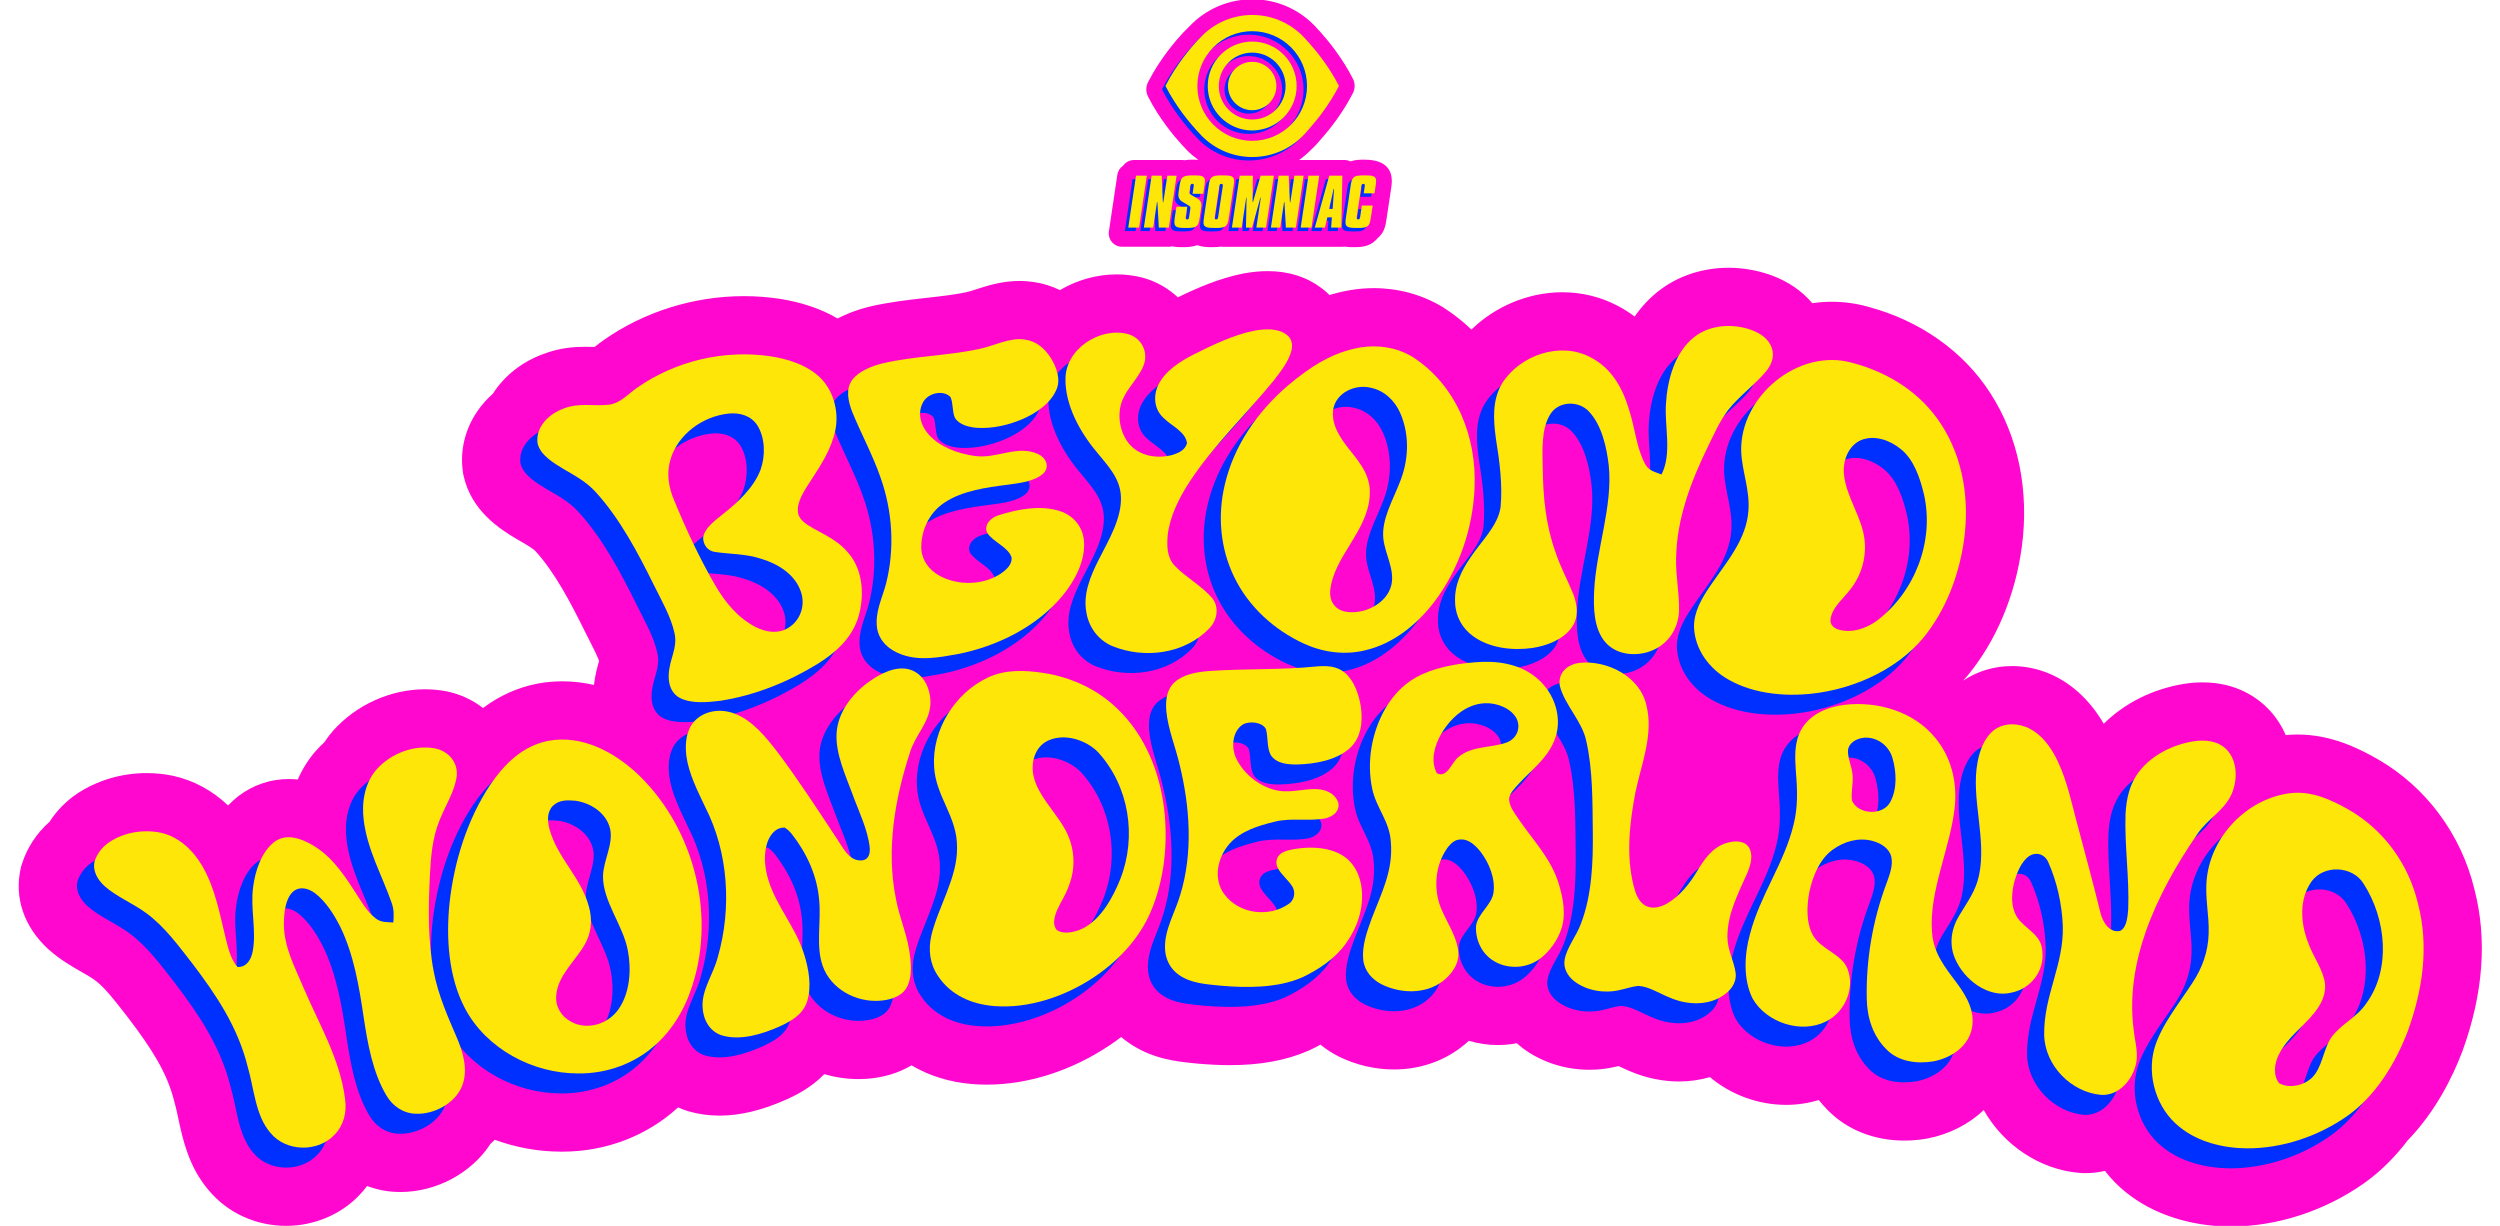 <?xml version="1.0" encoding="UTF-8"?>
<svg id="Layer_1" xmlns="http://www.w3.org/2000/svg" version="1.1" viewBox="0 0 3469 1701">
  <!-- Generator: Adobe Illustrator 29.8.2, SVG Export Plug-In . SVG Version: 2.1.1 Build 3)  -->
  <defs>
    <style>
      .st0 {
        fill: #ffe609;
      }

      .st1 {
        fill: #ff07ce;
      }

      .st2 {
        fill: #0030ff;
      }
    </style>
  </defs>
  <g>
    <path class="st1" d="M1893.7,221.56c-6.07,0-13.06,0-19.8,2.42-2.6-1.29-5.48-1.97-8.47-1.97h-62.73c5.71-4.12,11.15-8.69,16.15-13.86,3.22-2.94,6.2-5.96,8.9-9l6.93-7.92c9.89-11.27,28.58-34.34,42.68-62.15,3.12-6.16,3.12-13.52,0-19.69-14.62-28.86-34-52.44-44.25-63.93-1.94-2.18-7.55-8.34-8.98-9.82-22.88-23.61-53.56-36.61-86.4-36.61-31.03,0-60.48,11.78-82.92,33.15-1.23,1.17-3.83,3.75-5.58,5.56-2.02,1.96-5.79,5.74-7.8,7.89-9.03,9.68-31.84,35.74-48.46,68.56-3.14,6.17-3.14,13.55-.01,19.71,15.32,30.25,35.73,54.63,46.54,66.49,1.8,1.96,6.93,7.44,8.37,8.88,4.63,4.63,9.64,8.72,14.85,12.48-2.39-.14-4.66-.18-6.56-.18-3.28,0-7.7,0-12.41.77-1.02-.22-2.06-.33-3.12-.33h-66.94c-6.22,0-11.88,3.14-15.29,7.95-4.21,2.83-7.21,7.35-8.01,12.75l-11.69,78.4c-.8,5.35.77,10.76,4.3,14.86,3.53,4.09,8.66,6.44,14.06,6.44h64.86c1.53,0,3.01-.21,4.42-.62,5.44,1.16,10.66,1.16,14.27,1.16,5.96,0,13.45,0,20.61-2.84,7.45,2.84,15.25,2.84,19.74,2.84,3.82,0,8.27,0,12.9-.77.87.16,1.75.24,2.64.24h166.68c.96,0,1.89-.09,2.79-.25,4.73.79,9.08.79,12.03.79,9.01,0,21.35,0,30.93-9.58.8-.81,1.56-1.66,2.27-2.56.89-.7,1.75-1.46,2.56-2.27,7.71-7.73,9.03-16.76,10.1-23.99l6.49-43.04c.67-4.44.95-7.53.95-10.34,0-13.5-6.52-29.59-37.58-29.59Z"/>
    <g>
      <path class="st2" d="M1571.51,248.6l-10.73,72.01h14.99s10.73-72.01,10.73-72.01h-14.99ZM1593.15,248.6l-10.73,72.01h12.95s5.23-35.3,5.23-35.3h.62l1.95,35.3h13.92s10.73-72.01,10.73-72.01h-12.86s-5.58,36.89-5.58,36.89h-.62l-1.6-36.89h-14.01ZM1666.4,262.97c.35-2.48.8-4.79.8-6.83,0-7.54-5.14-7.98-15.88-7.98-14.72,0-17.56,1.51-19.51,14.81l-1.24,8.42c-.18,1.15-.35,2.39-.35,3.72,0,4.08,1.69,7.19,4.97,9.22l9.4,5.67c2.22,1.33,2.39,2.13,2.39,3.46,0,.44-.09.97-.18,1.6l-1.59,10.73c-.37,2.41-.93,3.65-2.9,3.54-1.08-.06-1.89-1.04-1.89-2.12,0-.62,0-1.06.09-1.42l2.13-14.1h-15.07s-2.22,14.54-2.22,14.54c-.53,3.46-.62,5.76-.62,6.92,0,7.36,4.97,7.98,15.88,7.98,7.98,0,12.86-.27,15.7-3.37,2.48-2.66,2.84-6.47,3.63-11.53l2.04-13.48c.18-1.06.35-2.13.35-3.28,0-3.9-1.86-7.01-5.59-9.13l-8.6-5.05c-1.95-1.15-2.48-2.04-2.48-3.28,0-.8.09-1.42.18-1.77l.97-6.83c.36-2.22.98-3.55,2.75-3.55,1.51,0,2.13.62,2.13,2.13,0,0,0,.44-.18,1.42l-1.51,10.29h14.81s1.6-10.73,1.6-10.73ZM1706.92,263.06c.44-3.01.71-5.32.71-7.09,0-7.36-5.14-7.8-15.79-7.8-7.8,0-12.77.09-15.79,3.28-2.48,2.57-3.02,6.39-3.81,11.62l-6.38,43.01c-.53,3.37-.71,6.03-.71,7.89,0,6.39,5.5,7.18,15.78,7.18,7.81,0,12.59-.27,15.52-3.19,2.75-2.75,3.19-6.56,3.99-11.89l6.47-43.01ZM1691.85,263.5l-6.3,42.13c-.35,2.39-.8,3.64-2.84,3.64-1.42,0-1.95-.62-1.95-2.13,0-.44,0-.88.09-1.51l6.29-42.13c.35-2.22.71-3.55,2.66-3.55,1.6,0,2.22.62,2.22,2.13,0,.09,0,.53-.18,1.42ZM1715.35,248.6l-10.73,72.01h13.57s6.21-41.5,6.21-41.5h.53s-.8,41.5-.8,41.5h8.43s11.53-41.5,11.53-41.5h.62s-6.21,41.5-6.21,41.5h13.48s10.82-72.01,10.82-72.01h-18.36s-10.55,36.45-10.55,36.45h-.62s.44-36.45.44-36.45h-18.36ZM1769.44,248.6l-10.73,72.01h12.95s5.23-35.3,5.23-35.3h.62s1.95,35.3,1.95,35.3h13.92s10.73-72.01,10.73-72.01h-12.86s-5.59,36.89-5.59,36.89h-.62s-1.6-36.89-1.6-36.89h-14.01ZM1810.76,248.6l-10.73,72.01h14.99s10.73-72.01,10.73-72.01h-14.99ZM1839.67,248.6l-20.04,72.01h14.1s3.28-14.19,3.28-14.19h6.3s-1.07,14.19-1.07,14.19h14.19s1.42-72.01,1.42-72.01h-18.18ZM1845.7,266.96h.62l-1.95,27.76h-4.88s6.21-27.76,6.21-27.76ZM1903.96,263.06c.44-2.93.71-5.32.71-7.09,0-7.36-5.14-7.8-15.79-7.8-7.89,0-12.77.09-15.79,3.28-2.39,2.57-3.02,6.3-3.81,11.62l-6.39,43.01c-.53,3.37-.71,6.03-.71,7.89,0,6.39,5.5,7.18,15.79,7.18,7.8,0,12.59-.27,15.52-3.19,2.66-2.66,3.19-6.47,3.99-11.89l2.48-16.05h-15.08s-2.31,15.61-2.31,15.61c-.35,2.31-.8,3.64-2.84,3.64-1.42,0-1.95-.62-1.95-2.13,0-.35,0-.88.09-1.51l6.3-42.13c.35-2.22.71-3.55,2.66-3.55,1.59,0,2.22.62,2.22,2.13,0,.09-.09.53-.18,1.42l-1.42,9.58h14.99s1.51-10.02,1.51-10.02Z"/>
      <g>
        <path class="st2" d="M1812.02,64.77c-1.8-2.02-7.04-7.78-8.37-9.16-17.91-18.49-42.98-30-70.76-30-26.33,0-50.25,10.34-67.92,27.17-1.57,1.49-5.63,5.56-7.63,7.7-7.99,8.57-29.49,33.01-44.97,63.56,14.46,28.54,34.15,51.72,43.19,61.63,1.65,1.81,6.35,6.84,7.69,8.18,17.83,17.82,42.44,28.85,69.65,28.85,29.34,0,55.67-12.83,73.72-33.18,1-1.13,5.39-6.17,6.86-7.85,10-11.4,26.85-32.42,39.62-57.63-13.42-26.48-31.34-48.34-41.08-59.28ZM1732.73,200.23c-42.01,0-76.06-34.06-76.06-76.07s34.06-76.07,76.06-76.07,76.07,34.06,76.07,76.07-34.06,76.07-76.07,76.07Z"/>
        <path class="st2" d="M1732.73,90.59c-18.51,0-33.57,15.06-33.57,33.57s15.06,33.57,33.57,33.57,33.57-15.06,33.57-33.57-15.06-33.57-33.57-33.57Z"/>
        <path class="st2" d="M1732.73,185.83c-34,0-61.67-27.66-61.67-61.67s27.66-61.67,61.67-61.67,61.67,27.66,61.67,61.67-27.66,61.67-61.67,61.67ZM1686.39,124.39c.04,25.51,20.81,46.26,46.34,46.26s46.28-20.73,46.33-46.24v-.17c0-.05,0-.1,0-.16-.04-25.51-20.81-46.26-46.33-46.26s-46.28,20.73-46.33,46.24v.17c0,.05,0,.1,0,.16Z"/>
      </g>
    </g>
    <g>
      <path class="st0" d="M1576.33,243.79l-10.73,72.01h14.99s10.73-72.01,10.73-72.01h-14.99ZM1597.96,243.79l-10.73,72.01h12.95s5.23-35.3,5.23-35.3h.62l1.95,35.3h13.92s10.73-72.01,10.73-72.01h-12.86s-5.58,36.89-5.58,36.89h-.62l-1.6-36.89h-14.01ZM1671.22,258.16c.35-2.48.8-4.79.8-6.83,0-7.54-5.14-7.98-15.88-7.98-14.72,0-17.56,1.51-19.51,14.81l-1.24,8.42c-.18,1.15-.35,2.39-.35,3.72,0,4.08,1.69,7.19,4.97,9.22l9.4,5.67c2.22,1.33,2.39,2.13,2.39,3.46,0,.44-.09.97-.18,1.6l-1.59,10.73c-.37,2.41-.93,3.65-2.9,3.54-1.08-.06-1.89-1.04-1.89-2.12,0-.62,0-1.06.09-1.42l2.13-14.1h-15.07s-2.22,14.54-2.22,14.54c-.53,3.46-.62,5.76-.62,6.92,0,7.36,4.97,7.98,15.88,7.98,7.98,0,12.86-.27,15.7-3.37,2.48-2.66,2.84-6.47,3.63-11.53l2.04-13.48c.18-1.06.35-2.13.35-3.28,0-3.9-1.86-7.01-5.59-9.13l-8.6-5.05c-1.95-1.15-2.48-2.04-2.48-3.28,0-.8.09-1.42.18-1.77l.97-6.83c.36-2.22.98-3.55,2.75-3.55,1.51,0,2.13.62,2.13,2.13,0,0,0,.44-.18,1.42l-1.51,10.29h14.81s1.6-10.73,1.6-10.73ZM1711.74,258.24c.44-3.01.71-5.32.71-7.09,0-7.36-5.14-7.8-15.79-7.8-7.8,0-12.77.09-15.79,3.28-2.48,2.57-3.02,6.39-3.81,11.62l-6.38,43.01c-.53,3.37-.71,6.03-.71,7.89,0,6.39,5.5,7.18,15.78,7.18,7.81,0,12.59-.27,15.52-3.19,2.75-2.75,3.19-6.56,3.99-11.89l6.47-43.01ZM1696.66,258.69l-6.3,42.13c-.35,2.39-.8,3.64-2.84,3.64-1.42,0-1.95-.62-1.95-2.13,0-.44,0-.88.09-1.51l6.29-42.13c.35-2.22.71-3.55,2.66-3.55,1.6,0,2.22.62,2.22,2.13,0,.09,0,.53-.18,1.42ZM1720.16,243.79l-10.73,72.01h13.57s6.21-41.5,6.21-41.5h.53s-.8,41.5-.8,41.5h8.43s11.53-41.5,11.53-41.5h.62s-6.21,41.5-6.21,41.5h13.48s10.82-72.01,10.82-72.01h-18.36s-10.55,36.45-10.55,36.45h-.62s.44-36.45.44-36.45h-18.36ZM1774.25,243.79l-10.73,72.01h12.95s5.23-35.3,5.23-35.3h.62s1.95,35.3,1.95,35.3h13.92s10.73-72.01,10.73-72.01h-12.86s-5.59,36.89-5.59,36.89h-.62s-1.6-36.89-1.6-36.89h-14.01ZM1815.58,243.79l-10.73,72.01h14.99s10.73-72.01,10.73-72.01h-14.99ZM1844.49,243.79l-20.04,72.01h14.1s3.28-14.19,3.28-14.19h6.3s-1.07,14.19-1.07,14.19h14.19s1.42-72.01,1.42-72.01h-18.18ZM1850.52,262.15h.62s-1.95,27.76-1.95,27.76h-4.88s6.21-27.76,6.21-27.76ZM1908.78,258.24c.44-2.93.71-5.32.71-7.09,0-7.36-5.14-7.8-15.79-7.8-7.89,0-12.77.09-15.79,3.28-2.39,2.57-3.02,6.3-3.81,11.62l-6.39,43.01c-.53,3.37-.71,6.03-.71,7.89,0,6.39,5.5,7.18,15.79,7.18,7.8,0,12.59-.27,15.52-3.19,2.66-2.66,3.19-6.47,3.99-11.89l2.48-16.05h-15.08s-2.31,15.61-2.31,15.61c-.35,2.31-.8,3.64-2.84,3.64-1.42,0-1.95-.62-1.95-2.13,0-.35,0-.88.09-1.51l6.3-42.13c.35-2.22.71-3.55,2.66-3.55,1.59,0,2.22.62,2.22,2.13,0,.09-.09.53-.18,1.42l-1.42,9.58h14.99s1.51-10.02,1.51-10.02Z"/>
      <g>
        <path class="st0" d="M1816.83,59.95c-1.8-2.02-7.04-7.78-8.37-9.16-17.91-18.49-42.98-30-70.76-30-26.33,0-50.25,10.34-67.92,27.17-1.57,1.49-5.63,5.56-7.63,7.7-7.99,8.57-29.49,33.01-44.97,63.56,14.46,28.54,34.15,51.72,43.19,61.63,1.65,1.81,6.35,6.84,7.69,8.18,17.83,17.82,42.44,28.85,69.65,28.85,29.34,0,55.67-12.83,73.72-33.18,1-1.13,5.39-6.17,6.86-7.85,10-11.4,26.85-32.42,39.62-57.63-13.42-26.48-31.34-48.34-41.08-59.28ZM1737.54,195.41c-42.01,0-76.06-34.06-76.06-76.07s34.06-76.07,76.06-76.07,76.07,34.06,76.07,76.07-34.06,76.07-76.07,76.07Z"/>
        <path class="st0" d="M1737.54,85.78c-18.51,0-33.57,15.06-33.57,33.57s15.06,33.57,33.57,33.57,33.57-15.06,33.57-33.57-15.06-33.57-33.57-33.57Z"/>
        <path class="st0" d="M1737.54,181.01c-34,0-61.67-27.66-61.67-61.67s27.66-61.67,61.67-61.67,61.67,27.66,61.67,61.67-27.66,61.67-61.67,61.67ZM1691.21,119.58c.04,25.51,20.81,46.26,46.34,46.26s46.28-20.73,46.33-46.24v-.17c0-.05,0-.1,0-.16-.04-25.51-20.81-46.26-46.33-46.26s-46.28,20.73-46.33,46.24v.17c0,.05,0,.1,0,.16Z"/>
      </g>
    </g>
  </g>
  <g>
    <path d="M2417.92,626.84c1.2,27.65,12.04,52.58,10.07,81.35-2.52,40.58-30.59,72.06-52.43,104.12-11.89,17.35-23.46,36.36-23.12,58.16,1.28,31.25,21.14,57.65,47.78,72.72,37.17,21.22,84.87,24.47,126.46,18.16,53.2-8.13,108.18-33.61,143.3-75.35,31.75-38.37,50.61-88.24,57.23-137.3,7.47-54.75-1.12-112.21-31.44-159.1-28.19-44.06-73.22-72.56-123.25-85.8-74.89-21.57-156.82,46.46-154.61,123.05ZM2541.98,858.81c2.01-14.71,15.84-26.41,24.74-37.52,16.8-19.52,25.17-45.38,22.46-71.05-3.14-32.06-25.71-60.13-28.73-92.31-1.7-18.35,6.04-39.38,23.93-47.12,18.51-7.4,39.92.23,54.67,12.31,18.7,14.56,27.3,41.28,32.56,63.46,14.48,64.93-12.58,134.59-65.05,174.71-15.37,11.19-36.24,18.43-54.94,12.04-6.27-2.17-10.92-7.59-9.64-14.52Z"/>
    <path d="M2427.79,1174.85c-7.36-9.22-20.75-7.82-30.82-4.72-19.21,6.2-29.62,21.76-39.69,38.06-10.69,18.04-24.35,35.47-42.79,46.04-9.25,5.07-20.25,7.98-29.97,2.4-9.41-5.61-13.13-16.8-15.76-26.83-10.88-42.59-5.73-88.01,2.48-130.68,8.25-38.91,25.28-79.88,15.18-120.07-8.79-40.19-54.32-63-92.66-59.09-16.8,2.05-30.7,13.94-27.49,32.14,6.74,26.48,31.25,49.06,36.78,76.86,8.98,39.73,8.48,83.71,8.94,124.37.5,42.44-1.05,88.71-16.53,128.74-6.08,16.8-18.93,31.79-22.42,49.02-2.44,12.43,3.87,23.5,13.51,30.9,17.15,12.97,41.04,16.92,61.84,12.2,8.91-1.78,17.77-5.11,26.79-5.96,14.87.85,29.81,10.88,43.64,16.26,22.73,9.99,51.38,11.69,72.91-2.13,11.07-7.16,19.75-17.54,18.55-31.52-2.21-17.39-11.46-32.22-11.5-50.37-.04-32.6,14.98-60.13,27.65-89.02,4.68-11.23,9.02-25.67,1.36-36.59Z"/>
    <path d="M2687.14,1023.99c-30.05-36.63-79.49-50.96-125.45-45.81-23.46,2.94-47.66,12.35-60.05,33.76-10.61,18.08-9.14,39.96-7.78,60.09,2.13,24.55,2.83,48.48-3.29,72.6-12.85,53.36-46.42,97.5-60.52,151.94-7.74,27.92-9.64,62.92,3.76,89.37,19.13,33.38,67.3,49.14,101.91,31.63,26.37-13.2,40.66-46.27,29.31-74.03-8.83-20.17-36.28-25.86-47.43-45.38-9.8-17.04-8.67-40.81-5.27-59.51,4.38-21.41,14.13-46.23,32.53-59.36,15.91-11.54,35.31-17.23,54.79-12.35,11.46,3.06,23.35,9.68,26.52,22.03,2.79,12.58-2.56,25.52-6.7,37.25-19.01,50.65-28.42,105.44-27.34,159.49.46,26.29,8.21,51.46,27.07,70.35,16.84,17.54,42.86,20.68,65.75,16.84,23.04-4.53,45.96-18.82,52.39-42.63,6.23-24.66-5.5-45.84-19.55-65.09-17.08-22.69-33.34-42.48-35.12-72.25-4.45-56.49,26.52-118.72,31.71-174.43,3.29-33.84-5.3-68.15-27.22-94.52ZM2625.07,1112.47c-9.72,19.98-45.11,18.62-53.47-1.55-1.55-11.54,1.94-23.5.89-35.2-.85-11.58-6.89-23.12-6.43-34.58,1.59-10.92,12.62-16.34,22.57-17.31,18.2-1.28,34.81,11.46,39.38,28.89,5.38,18.7,6.43,42.13-2.94,59.75Z"/>
    <path d="M3050.57,1157.97c14.95-22.23,38.06-33.03,48.17-56.73,7.94-18.9,7.98-44.33-6.54-60.17-12.12-13.05-30.09-14.71-46.81-12.2-28.11,4.57-57.07,18.62-74.81,41.39-13.75,17.42-18.28,38.1-19.36,59.86-1.47,43.87,5.42,87.89,3.72,131.73-.89,9.33-1.55,25.4-11.35,30.12-14.83,3.02-23.7-12-26.95-24.2-10.76-44.14-22.84-87.89-34.42-131.84-8.05-30.55-14.87-62.61-30.74-90.26-9.14-15.88-22.11-30.82-39.77-37.21-14.91-5.3-31.71-4.49-44.26,5.89-12.43,10.34-18.62,27.61-21.49,43.06-9.76,50.37,13.2,107.22,1.74,158.4-4.49,20.83-16.11,36.24-26.76,54.05-11.38,18.2-14.95,39.77-6.54,59.94,12.27,29.54,46.23,56.26,79.65,47.55,26.45-5.96,44.88-30.09,41.7-57.42-1.28-20.02-16.65-27.1-29.12-39.88-14.79-14.06-14.67-36.75-9.99-55.18,3.52-12.74,9.45-28.58,20.56-36.55,10.18-6.7,21.76-2.9,26.68,8.02,12.31,27.41,19.09,58.43,20.29,88.4,1.74,54.21-26.64,96.88-25.83,151.36.77,42.51,37.6,80.15,79.69,83.4,22.19.85,39.49-17.23,46.04-37.06,6.58-18.78.15-35.31-1.66-54.17-5.89-45.88,1.78-92.23,17-135.64,16.77-47.66,42.63-93.08,71.17-134.67Z"/>
    <path d="M3356.92,1253.61c-12.93-54.25-47.28-101.87-95.75-129.71-25.59-14.67-53.24-27.1-83.52-22.77-58.24,8.25-107.37,59.32-113.61,117.83-3.06,26.45,3.64,51.73,2.48,77.59-.74,24.43-9.1,47.55-22.65,67.72-18.12,28.11-43.06,58.2-52.54,90.45-10.96,38.76,3.1,84.22,34.93,109.31,25.67,20.91,60.56,29.27,93.12,29.66,49.56.15,99.2-16.65,139.66-45.03,39.26-27.8,66.87-73.1,83.75-117.44,20.83-57.19,29.78-117.86,14.13-177.61ZM3285.13,1392.73c-13.13,19.63-35.74,28.92-48.87,47.74-10.73,16.53-12.2,41.31-26.33,55.18-11.11,10.73-31.75,15.57-45.5,7.63-8.67-10.45-6.62-26.91-1.12-38.41,11.58-24.55,33.38-38.64,49.79-59.13,9.25-11.69,16.03-24.51,14.99-39.92-2.21-19.9-17-38.53-23.5-57.65-10.53-27.03-12.78-59.74,4.53-84.53,17.19-24.24,57.65-22.15,72.72,3.29,30.82,47.97,38.33,117.98,3.29,165.8Z"/>
    <path class="st1" d="M3093.6,1701.98c-55.68-.66-106.56-17.52-143.57-47.48-10.74-8.52-20.53-18.51-29.22-29.78-8.83,2.07-17.81,3.11-26.88,3.11-1.49,0-3-.03-4.52-.08l-1.7-.06-1.59-.13c-55.51-4.29-106.32-38.84-133.46-87.25-20.63,19.62-47.62,33.48-77.74,39.4l-1.86.34c-10.55,1.76-20.78,2.62-30.81,2.62-41.98,0-79.78-15.14-106.44-42.63-4.24-4.28-8.29-8.84-12.09-13.64-14.41,4.42-29.7,6.72-45.14,6.72-38.82,0-76.55-13.87-105.89-38.52-13.74,4.02-28.1,6.06-42.88,6.06-22.72,0-46.06-4.84-67.51-14.01-6.15-2.47-11.55-5.05-16.34-7.35-2.01.49-4.19.98-6.47,1.46-10.88,2.4-22.47,3.66-34.06,3.66-34.1,0-67.2-10.82-93.18-30.48-2.63-2.02-5.17-4.13-7.62-6.34-8.65,1.67-17.4,2.5-26.15,2.5-13.87,0-27.35-1.98-40.25-5.9-3.68,3.4-7.54,6.64-11.6,9.69-26.27,19.71-58.23,30.11-92.48,30.11-26.22,0-52.6-6.18-76.29-17.88-9.27-4.63-17.81-10.16-25.57-16.56-4.84,2.64-9.75,5.13-14.69,7.47l-1.76.81c-31.21,13.64-66.76,20.17-109.09,20.17-13.84,0-28.46-.69-44.67-2.11l-6.3-.63c-22.86-2.31-57.4-5.79-89.74-28.38-3.56-2.44-7-5.09-10.29-7.92-4.92,3.74-9.95,7.36-15.08,10.83-52.76,35.64-113.59,55.26-171.31,55.26-7.11,0-14.19-.3-21.02-.88-30.67-2.55-59.19-11.43-83.55-25.91-17.92,10.75-39.25,17.16-62.72,18.73-3.55.24-7.13.35-10.71.35-16.3,0-32.21-2.32-47.51-6.9-19.47,20.01-41.79,30.25-52.48,35.14l-.86.39c-33.6,14.86-63.66,22.06-92.04,22.06-15.12,0-29.81-2.08-43.69-6.18l-2-.62c-4.07-1.34-8.02-2.89-11.85-4.63-43.19,39.59-100.15,61.41-160.57,61.41h-2.18c-30.86-.02-62.21-5.67-91.63-16.47-1.91,1.93-3.89,3.82-5.92,5.64-26.57,40.71-75.1,66.81-124.88,66.81-1.52,0-3.03-.03-4.54-.08-14.17-.32-28.37-3.14-41.81-8.26-3.15,4.22-6.52,8.23-10.1,11.99-25.81,27.49-63.11,43.33-102.21,43.33-42.18,0-81.34-17.97-107.45-49.3-27.99-32.61-36.28-71.66-42.33-100.18-1.66-7.82-3.22-15.2-4.84-20.7l-.48-1.61-.42-1.69c-9.69-38.96-31.28-72.59-62.98-114.24l-5.48-7.06c-13.85-17.88-28.12-36.3-41.1-45.84l-.48-.35c-4.51-3.39-11.41-7.34-18.09-11.15-13.5-7.72-30.22-17.28-46.16-31.54l-.64-.57c-33.28-30.68-47.03-71.19-37.98-111.37l.75-3.33,1.03-3.25c7.09-22.46,20.31-42.62,38.36-58.56,9.78-15.22,22.73-28.5,37.67-38.58,27.66-18.66,62.08-28.93,96.91-28.93,12.24,0,24.47,1.25,36.35,3.7l1.16.25c28.21,6.34,53.86,20.33,75.59,41,4.15-4.36,8.53-8.39,13.13-12.07l1.5-1.17c20.38-15.42,44.35-23.45,69.61-23.45,4.14,0,8.31.22,12.5.66,6.47-14.9,15.06-28.51,25.38-40.12,3.54-3.97,7.39-7.86,11.48-11.62,3.95-5.98,7.99-11.27,12.28-16.11,32.07-35.93,79.68-57.35,127.38-57.35,9.66,0,19.33.88,28.73,2.62l1.19.23c18.69,3.8,35.99,11.8,50.56,23.15,23.07-17.3,48.49-28.68,75.87-33.91,11.67-2.13,22.78-3.15,34.19-3.15,14.65,0,29.33,1.68,43.92,5.02,1.54-13.93,4.78-25.29,7.09-33.33-3.03-8.16-8.38-18.61-13.22-28.06-2.44-4.76-4.79-9.36-7.03-13.91-18.67-37.73-40.86-80.5-67.69-109.93-3.56-3.97-11.81-8.74-21.36-14.28l-5.72-3.34-1.87-1.13c-19.54-11.92-60.23-36.76-71.1-86.19l-.65-2.98-.43-2.99c-5.64-39.83,9.88-79.83,41.63-107.9,15.7-24.65,40.06-44,69.09-54.77,23.48-9.2,44.08-10.39,59.43-10.39,3.71,0,7.42.08,11.15.17.56.02,1.1.03,1.62.04,3.7-2.99,7.89-6.29,12.72-9.63,55.83-39.21,124.94-60.86,194.44-60.86,16.57,0,33.18,1.24,49.37,3.67,30.86,4.85,57.86,14.01,80.58,27.32,12.82-6.75,27.27-12.17,43.18-16.15l1.21-.3c27.61-6.41,53.77-9.33,79.07-12.16,19.96-2.24,38.58-4.32,55.39-7.86,3.09-.63,8.16-2.27,13.06-3.87,15.31-4.97,36.19-11.74,60.62-11.74,6.49,0,13,.49,19.34,1.46,12.68,1.77,24.97,5.56,36.62,11.27,23.88-14.15,51.36-21.81,78.98-21.81,11.98,0,23.83,1.48,35.24,4.41l1.34.35c18.22,5.09,34.69,14.45,48.1,27.07,25.48-12.42,56.85-26.3,90.76-33.05l1.8-.33c11.76-2.03,22.2-2.98,32.2-2.98,28.78,0,53.85,7.91,74.52,23.51,3.95,2.94,7.68,6.17,11.15,9.66,10.12-3.08,20.31-5.46,30.45-7.09,10.24-1.65,20.68-2.48,31.04-2.48,33.93,0,66.81,8.98,95.1,25.97l1.79,1.11c13.81,8.89,26.68,19.04,38.54,30.38,33.41-32.44,79.49-51.75,126.25-51.75,26.75,0,53.1,6.41,76.17,18.54,8.36,4.29,16.4,9.36,24.05,15.15,9.38-13.47,20.3-25.18,32.52-34.85,26.66-21.16,61.37-32.82,97.71-32.82,20.16,0,40.78,3.62,59.64,10.48,23.24,8.58,42.49,21.78,56.61,38.7,9.1-1.33,18.18-1.99,27.14-1.99,17.14,0,34.13,2.35,50.5,7,72.03,19.2,132.42,61.9,169.64,120.1,38.62,59.72,54.07,135.6,43.43,213.55-9.08,67.18-35.72,130.37-75.03,177.88-2.04,2.43-4.15,4.84-6.36,7.26,19.92-13.31,43.14-20.27,67.88-20.27,15.19,0,30.34,2.65,45.05,7.88,33.4,12.08,61.77,37.03,82.23,72.21,28.51-28.51,68.08-48.39,111.41-55.43l.74-.12c8.53-1.28,16.8-1.92,24.78-1.92,47.29,0,76.91,21.2,93.44,38.98,9.18,10.01,16.67,21.57,22.22,34.18,5.43-.53,10.92-.8,16.39-.8,45.6,0,83.46,18.35,111.35,34.34,66.8,38.37,115.63,104.12,134,180.42,17.96,69.16,12.4,144.89-16.65,224.63l-.33.9c-12.92,33.94-36.43,82.47-75.65,122.92-18.05,23.81-38.49,43.87-60.76,59.64-55.08,38.64-120.98,59.89-185.66,59.89h-.86Z"/>
    <g>
      <path class="st2" d="M2058.43,731.45c-3.49,25.71-27.61,48.32-41.55,69.54-13.05,18.93-22.77,38.95-21.53,62.57.35,18.9,9.76,36.09,25.09,47.01,22.96,16.61,54.79,20.21,82.2,16.26,19.9-3.06,42.44-11.38,54.52-28.42,10.11-14.02,7.9-31.25,2.09-46.5-8.05-19.86-18.43-38.53-24.94-59.05-13.4-37.33-16.8-75.97-17.39-115.39-.35-23.58-2.52-54.87,10.84-75.47,11.65-18.04,39.22-18.59,53.32-3.18,17.85,18.93,24.55,49.6,27.45,74.73,5.89,56.38-17.58,116.93-20.25,174.32-1.08,22.88-.58,51.27,14.64,69.97,16.92,20.87,49.76,21.99,71.98,9.52,19.21-10.38,30.59-30.7,31.17-52.31.54-24.59-4.88-48.94-4.07-73.65,1.08-53.7,20.02-104.16,43.13-151.9,8.79-17.73,17.08-37.21,29.12-52.93,15.26-19.17,35.97-34.11,51.85-52.62,7.67-9.18,12.74-20.48,8.91-32.53-3.91-13.16-16.03-21.22-28.3-25.75-25.67-9.33-57.65-7.67-79.61,9.76-27.14,21.49-37.33,59.74-39.22,92.85-2.09,31.98,8.67,68.38-6.12,97.85-9.14-3.64-17.5-4.99-22.61-14.29-12.2-22.34-14.25-50.61-22.22-74.81-9.02-30.71-24.36-58.54-53.9-73.61-41.62-22.07-96.92-3.17-121.85,35.24-14.79,23.89-12.78,51.27-9.22,77.94,4.99,30.63,9.41,63.89,6.47,94.83Z"/>
      <path class="st2" d="M1531.65,716.16c1.39,30.86-17.15,61.14-30.63,87.78-11.73,23.08-22.46,48.4-17.11,74.81,3.64,20.06,16.53,37.09,35.27,45.3,44.99,18.55,101.06,11.31,135.44-24.74,10.38-10.8,13.75-28.81,4.03-41.08-14.33-17.39-36.51-28.92-52-45.07-11.27-11.73-11.34-27.53-10.11-42.79,2.83-25.98,15.84-51.65,29.89-73.37,33.76-51.88,80.23-95.56,117.63-141.72,9.41-12.16,20.44-26.25,24.28-41.35,1.94-8.4.31-16.57-6.93-21.84-12.12-9.29-30.09-8.02-44.26-5.58-29.58,5.89-58.74,20.17-85.61,33.61-18.31,9.53-38.6,22.38-47.9,41.55-7.63,15.57-5.89,34.5,7.51,46.31,10.57,10.69,30.2,18.62,32.22,34.81-2.71,9.33-10.96,13.13-19.44,15.99-21.02,5.85-45.34,2.4-60.36-14.52-14.6-17.11-18.47-45.11-8.05-65.17,8.21-17.5,27.03-33.45,29.66-52.54,1.82-16.53-8.13-30.94-24.05-35.39-38.53-9.87-86.27,20.56-86.42,62.26-.58,36.47,20.17,74.07,43.17,101.33,15.06,18.7,32.41,35.89,33.76,61.41Z"/>
      <path class="st2" d="M1198.34,691.1c16.42,46.7,19.55,98.16,7.43,146.25-5.54,21.18-15.64,39.53-12.51,62.18,3.17,18.62,17.73,30.78,34.85,36.67,25.36,8.79,50.76,3.79,76.43-.74,54.87-10.69,110.2-37.75,146.25-81.39,17-20.6,32.02-48.79,29.47-76.24-1.67-19.55-14.95-35-33.38-40.93-26.56-8.75-59.01-2.52-85.07,5.77-10.14,3.14-20.52,12.55-15.99,24.05,7.94,12.97,29.35,19.79,34.15,34.62.7,9.87-7.16,16.73-14.44,21.95-24.78,16.69-59.67,17.5-85.73,3.29-13.78-7.51-23.89-20.6-25.17-36.55-.97-25.28,10.61-50.8,32.1-64.82,24.63-16.61,58.66-21.18,87.51-24.86,15.95-2.25,37.75-4.34,49.99-15.91,8.98-9.37,3.25-21.68-7.36-26.56-29.08-13.51-57.15,7.01-88.51,2.52-22.19-3.25-47.24-11.96-62.77-28.89-11.23-12.08-16.96-29.47-8.87-44.95,6.47-13.2,27.72-18.66,38.37-7.98,4.1,8.91,2.09,20.37,6.31,29.19,6.35,9.76,19.75,12.74,30.55,13.63,21.61,1.32,43.91-3.87,63.73-12.39,17.97-7.94,37.21-20.75,45.73-39.11,7.47-14.83,1.12-32.02-6.93-45.23-8.36-13.16-20.1-23.66-36.05-25.75-20.91-3.41-43.68,9.1-64.47,13.28-43.52,9.18-89.17,9.53-132.69,19.63-14.83,3.72-32.8,10.38-42.44,22.88-9.68,13.28-5.5,30.16-.19,44.3,12.58,30.86,28.73,60.29,39.69,92.08Z"/>
      <path class="st2" d="M1675.65,700.67c-10.07,42.51-6.2,87.89,12.97,127.35,19.94,41.47,55.52,73.72,97.03,92.89,26.76,12.16,56.84,16.22,85.57,9.02,39.03-9.33,71.25-35.74,95.25-67.06,34.19-45.23,53.55-101.76,55.87-158.29,3.1-71.05-25.21-142.45-86.31-181.79-21.53-12.93-47.08-16.96-71.75-12.97-38.91,6.23-71.48,27.88-100.94,52.89-42.13,36.01-75.12,83.48-87.7,137.96ZM1849.11,652.15c-12.62-15.88-26.02-34.77-22.92-56.22,3.72-23.15,30.24-35.39,51.61-30.28,19.17,3.79,33.8,17.77,41.47,35.35,13.4,30.86,11.73,66.02-1.05,96.8-9.18,23.93-25.01,50.49-22.5,76.78,2.09,21.64,16.07,42.82,11.23,64.66-6.16,26.52-38.84,42.01-64.08,37.13-14.21-2.71-21.88-14.37-20.91-28.5,4.45-47.74,51.19-81.27,54.87-131.65,2.21-26.72-12.04-44.57-27.72-64.08Z"/>
      <path class="st2" d="M757.98,678.4c16.34,9.53,32.25,18.04,45.07,32.37,33.57,36.82,58.51,84.29,80.46,128.67,10.45,21.22,23.58,43.56,28.65,66.75,4.8,20.79-7.2,35.86-8.02,57.89-.62,13.09,3.56,25.86,15.76,32.25,16.11,8.13,38.26,5.89,55.6,3.83,48.01-7.36,94.59-26.17,135.83-51.58,24.82-15.64,46.5-35.12,55.72-63.89,8.75-28.54,7.24-64-12.27-88.01-13.51-17.27-31.05-25.32-49.72-35.62-8.44-5.03-19.48-10.96-21.49-21.53-2.4-15.57,9.68-32.41,17.73-44.95,13.94-21.26,29.19-44.95,34.11-70.24,5.54-27.38-3.79-59.01-25.83-76.82-17.77-14.64-41.31-21.8-63.73-25.32-64.28-9.68-132.5,6.23-185.66,43.64-12.43,8.56-23.43,21.64-39.07,23.46-22.03,2.56-41.47-3.29-63.15,5.5-19.75,7.09-38.99,25.4-35.78,48.09,3.6,16.38,22.5,27.37,35.78,35.51ZM906.39,665.98c10.18-35.58,44.91-60.67,81-64.39,15.45-1.55,31.01,2.9,39.8,16.42,10.92,17.66,11.23,42.28,4.41,61.49-9.56,25.21-32.49,46.39-53.4,62.49-9.56,8.05-25.09,18.82-26.29,32.25.23,9.68,6.31,17.85,16.15,19.36,21.53,3.21,42.75,2.44,63.85,9.33,23.35,6.97,47.2,21.37,55.53,45.53,6.74,18.86-.35,40.42-17.7,50.68-14.13,8.36-29.85,5.96-44.02-.85-25.21-12.62-43.37-34.73-57.23-58.74-21.8-37.64-40.23-77.29-56.8-117.48-7.63-17.93-10.88-37.06-5.3-56.11Z"/>
      <path class="st2" d="M2392.32,654.36c1.2,27.65,12.04,52.58,10.07,81.35-2.52,40.58-30.59,72.06-52.43,104.12-11.89,17.35-23.46,36.36-23.12,58.16,1.28,31.25,21.14,57.65,47.78,72.72,37.17,21.22,84.87,24.47,126.46,18.16,53.2-8.13,108.18-33.61,143.3-75.35,31.75-38.37,50.61-88.24,57.23-137.3,7.47-54.75-1.12-112.21-31.44-159.1-28.19-44.06-73.22-72.56-123.25-85.8-74.89-21.57-156.82,46.46-154.61,123.05ZM2516.38,886.33c2.01-14.71,15.84-26.41,24.74-37.52,16.8-19.52,25.17-45.38,22.46-71.05-3.14-32.06-25.71-60.13-28.73-92.31-1.7-18.35,6.04-39.38,23.93-47.12,18.51-7.4,39.92.23,54.67,12.31,18.7,14.56,27.3,41.28,32.56,63.46,14.48,64.93-12.58,134.59-65.05,174.71-15.37,11.19-36.24,18.43-54.94,12.04-6.27-2.17-10.92-7.59-9.64-14.52Z"/>
      <path class="st2" d="M2024.4,1312.45c-1.12,18.43,7.2,37.37,22.84,47.59,19.67,13.24,47.01,12.08,65.94-2.01,13.2-9.95,23.39-24.35,29.08-39.84,7.47-20.21,2.98-44.72-3.29-64.78-10.96-34.73-34.77-58.82-55.21-88.63-5.69-8.4-14.68-19.67-13.32-30.36,1.7-7.28,8.29-13.59,13.13-19.05,17.58-19.13,38.99-34.58,49.14-59.36,11.85-27.8,2.94-60.17-17.58-81.35-21.72-22.57-51.77-29.5-82.28-28.54-27.65,1.39-56.8,5.58-82.36,16.8-22.46,9.8-40.19,27.34-52.27,48.52-18.74,32.95-25.71,73.22-18,110.43,5.65,27.26,24.32,45.3,25.94,74.26,3.48,39.8-13.09,70.82-26.72,106.6-6.35,17.35-13.51,37.75-11.62,56.38,1.55,15.68,12.08,27.72,25.79,34.58,26.21,12.93,60.25,13.82,84.33-4.26,12.82-9.68,24.05-25.4,21.72-42.24-3.18-26.76-23.16-48.17-28.34-73.72-5.11-24.24-.7-50.41,14.25-70.43,4.3-5.3,9.22-10.03,16.42-10.42,12.39-1.16,21.76,8.48,28.89,17.27,11.73,15.49,20.48,36.9,17.73,56.53-2.32,16.73-21.99,29.23-24.2,46.04ZM1999.89,1078.31c-9.25,6.93-15.41,29.74-29.78,22.42-9.49-17.08-3.29-38.72,5.96-54.56,12.78-21.99,34.03-41.39,60.56-42.63,15.91-.74,36.32,6.5,44.06,21.37,6.04,13.01.5,26.72-12.39,32.56-20.56,8.4-49.64,4.49-68.42,20.83Z"/>
      <path class="st2" d="M2402.19,1202.37c-7.36-9.22-20.75-7.82-30.82-4.72-19.21,6.2-29.62,21.76-39.69,38.06-10.69,18.04-24.35,35.47-42.79,46.04-9.25,5.07-20.25,7.98-29.97,2.4-9.41-5.61-13.13-16.8-15.76-26.83-10.88-42.59-5.73-88.01,2.48-130.68,8.25-38.91,25.28-79.88,15.18-120.07-8.79-40.19-54.32-63-92.66-59.09-16.8,2.05-30.7,13.94-27.49,32.14,6.74,26.48,31.25,49.06,36.78,76.86,8.98,39.73,8.48,83.71,8.94,124.37.5,42.44-1.05,88.71-16.53,128.74-6.08,16.8-18.93,31.79-22.42,49.02-2.44,12.43,3.87,23.5,13.51,30.9,17.15,12.97,41.04,16.92,61.84,12.2,8.91-1.78,17.77-5.11,26.79-5.96,14.87.85,29.81,10.88,43.64,16.26,22.73,9.99,51.38,11.69,72.91-2.13,11.07-7.16,19.75-17.54,18.55-31.52-2.21-17.39-11.46-32.22-11.5-50.37-.04-32.6,14.98-60.13,27.65-89.02,4.68-11.23,9.02-25.67,1.36-36.59Z"/>
      <path class="st2" d="M1783.06,1384c23-10.88,46.27-26.45,61.02-47.55,15.57-21.68,24.36-47.63,21.72-74.5-1.7-19.48-11.04-38.45-28.46-48.28-17.69-10.03-40.31-11.19-60.05-8.52-7.71,1.12-16.77,2.44-23.39,6.78-6.66,4.8-8.21,12.86-4.68,20.13,5.11,9.8,15.14,17.04,20.79,26.68,3.95,7.59,2.25,17.23-4.57,22.57-28.07,20.29-70.24,14.91-90.84-13.36-15.33-21.57-8.75-50.88,7.9-69.66,15.84-17.66,39.57-24.63,61.84-30.24,23.74-6.04,47.55-.31,70.9-4.76,10.22-2.4,19.9-9.18,18.2-21.06-3.33-11.5-14.02-17.46-25.25-19.05-18.55-2.56-38.41,5.15-57.69,1.78-24.36-3.95-48.28-22.46-58.78-44.68-7.55-15.1-5.69-38.84,10.18-47.9,9.02-4.03,25.56-2.83,30.86,6.85,3.29,11.31,1.2,25.63,6.66,36.05,8.09,12.51,24.51,13.47,37.95,13.2,24.08-.77,52.7-5.77,71.4-22.15,16.73-14.98,18.66-37.98,15.64-58.93-2.67-16.34-9.25-35.43-22.26-46.39-11.46-9.45-25.71-9.68-39.84-8.44-49.56,5.03-99.28,2.71-148.72,6.31-16.42,1.39-35.12,4.14-47.7,15.76-11.23,10.38-12.39,25.52-11.27,39.88,2.36,24.74,12.78,49.79,18.43,74.23,14.29,58.31,18.78,122.12,1.05,180.16-7.2,24.74-22.07,48.32-21.3,74.61.31,14.95,7.12,28.61,19.51,37.13,16.57,11.58,37.37,12.7,56.8,14.75,36.71,3.21,79.57,3.6,113.95-11.42Z"/>
      <path class="st2" d="M1267.11,1006.75c1.7-20.21-7.59-43.56-28.42-49.95-19.01-5.73-40.89,5.61-56.07,16.49-23.35,16.53-43.87,42.32-45.53,71.86-1.67,28.27,12.35,58.23,21.99,84.41,8.6,23.85,21.45,49.37,24.01,74.61.77,9.68-2.56,18.16-13.71,17.46-15.41-.46-23.66-17.89-31.17-29.04-27.1-40.97-53.86-82.43-83.44-121.7-16.03-20.44-34.07-43.37-59.09-52.89-18.86-7.4-41.82-4.69-55.99,10.57-11.69,12.97-12.97,31.29-11.11,47.86,3.25,24.74,15.68,48.83,26.21,71.21,32.29,62.96,36.94,140.13,17.58,207.73-6.2,24.32-22.42,45.03-21.26,69.5.66,17.35,9.37,33.84,26.6,39.53,26.14,7.74,55.87-1.59,79.96-12.24,16.53-7.59,32.56-16.46,38.53-34.89,6.62-20.75,2.17-45.81-4.41-66.17-11.89-37.25-37.71-65.24-49.17-101.68-5.58-17.97-7.63-38.6-.19-56.34,4.26-9.25,11.69-17.54,22.73-16.96,4.07,2.48,7.32,5.81,10.26,9.49,20.72,26.76,34.96,57.89,37.56,91.92,2.79,28.85-4.96,63.15,4.84,90.45,11.19,32.02,45.92,50.61,78.83,48.4,13.28-.89,28.96-4.92,36.75-16.73,8.05-12.43,7.43-30.51,5.69-44.64-2.79-28.07-14.64-52.5-19.71-80.31-13.67-67.64-1.59-137.88,19.44-202.7,7.55-24.63,26.17-40.73,28.3-65.28Z"/>
      <path class="st2" d="M1355.12,1423.69c48.87,4.1,100.05-13.63,140.24-40.77,32.76-22.19,61.41-52.54,77.17-89.13,19.44-44.61,24.66-95.91,19.01-143.92-6.2-51.11-26.45-101.41-63.77-137.69-27.96-27.57-64.47-44.57-103.07-50.57-25.56-3.95-53.55-5.23-77.44,6.19-46.12,21.45-78.18,73.03-74.85,124.06,2.32,41.7,32.45,69,31.83,112.21.62,41.24-26.41,82.63-35.7,121.85-4.45,19.44-2.17,39.46,9.29,56.07,17.27,26.48,46.62,39.15,77.29,41.7ZM1430.74,1055.31c22.46-10.38,52.08-1.12,68.92,15.91,43.33,47.08,54.4,117.24,31.05,176.45-10.15,25.36-26.64,55.68-52,68.38-9.91,4.84-26.76,9.18-36.28,1.97-8.25-10.38-.04-26.72,5.23-36.86,10.38-18.04,18.28-36.51,18.12-57.73.04-17.62-5.11-34.73-14.4-49.64-13.09-21.68-34.15-42.36-40.54-67.26-4.99-19.01.74-42.48,19.9-51.23Z"/>
      <path class="st2" d="M2661.54,1051.51c-30.05-36.63-79.49-50.96-125.45-45.81-23.46,2.94-47.66,12.35-60.05,33.76-10.61,18.08-9.14,39.96-7.78,60.09,2.13,24.55,2.83,48.48-3.29,72.6-12.85,53.36-46.42,97.5-60.52,151.94-7.74,27.92-9.64,62.92,3.76,89.37,19.13,33.38,67.3,49.14,101.91,31.63,26.37-13.2,40.66-46.27,29.31-74.03-8.83-20.17-36.28-25.86-47.43-45.38-9.8-17.04-8.67-40.81-5.27-59.51,4.38-21.41,14.13-46.23,32.53-59.36,15.91-11.54,35.31-17.23,54.79-12.35,11.46,3.06,23.35,9.68,26.52,22.03,2.79,12.58-2.56,25.52-6.7,37.25-19.01,50.65-28.42,105.44-27.34,159.49.46,26.29,8.21,51.46,27.07,70.35,16.84,17.54,42.86,20.68,65.75,16.84,23.04-4.53,45.96-18.82,52.39-42.63,6.23-24.66-5.5-45.84-19.55-65.09-17.08-22.69-33.34-42.48-35.12-72.25-4.45-56.49,26.52-118.72,31.71-174.43,3.29-33.84-5.3-68.15-27.22-94.52ZM2599.47,1139.99c-9.72,19.98-45.11,18.62-53.47-1.55-1.55-11.54,1.94-23.5.89-35.2-.85-11.58-6.89-23.12-6.43-34.58,1.59-10.92,12.62-16.34,22.57-17.31,18.2-1.28,34.81,11.46,39.38,28.89,5.38,18.7,6.43,42.13-2.94,59.75Z"/>
      <path class="st2" d="M3024.97,1185.48c14.95-22.23,38.06-33.03,48.17-56.73,7.94-18.9,7.98-44.33-6.54-60.17-12.12-13.05-30.09-14.71-46.81-12.2-28.11,4.57-57.07,18.62-74.81,41.39-13.75,17.42-18.28,38.1-19.36,59.86-1.47,43.87,5.42,87.89,3.72,131.73-.89,9.33-1.55,25.4-11.35,30.12-14.83,3.02-23.7-12-26.95-24.2-10.76-44.14-22.84-87.89-34.42-131.84-8.05-30.55-14.87-62.61-30.74-90.26-9.14-15.88-22.11-30.82-39.77-37.21-14.91-5.3-31.71-4.49-44.26,5.89-12.43,10.34-18.62,27.61-21.49,43.06-9.76,50.37,13.2,107.22,1.74,158.4-4.49,20.83-16.11,36.24-26.76,54.05-11.38,18.2-14.95,39.77-6.54,59.94,12.27,29.54,46.23,56.26,79.65,47.55,26.45-5.96,44.88-30.09,41.7-57.42-1.28-20.02-16.65-27.1-29.12-39.88-14.79-14.06-14.67-36.75-9.99-55.18,3.52-12.74,9.45-28.58,20.56-36.55,10.18-6.7,21.76-2.9,26.68,8.02,12.31,27.41,19.09,58.43,20.29,88.4,1.74,54.21-26.64,96.88-25.83,151.36.77,42.51,37.6,80.15,79.69,83.4,22.19.85,39.49-17.23,46.04-37.06,6.58-18.78.15-35.31-1.66-54.17-5.89-45.88,1.78-92.23,17-135.64,16.77-47.66,42.63-93.08,71.17-134.67Z"/>
      <path class="st2" d="M887.46,1476.04c27.34-25.25,43.95-58.16,53.32-93.82,26.48-99.2-6.66-212.23-81.62-282.19-32.64-29.81-76.24-52.7-121.66-44.41-36.05,6.89-61.26,32.1-81.16,61.33-32.1,48.4-50.1,106.87-56.38,164.29-4.88,48.05-1.47,102.11,21.41,145.59,29.7,56.34,94.13,90.45,156.93,90.41,40.04.5,79.76-13.82,109.15-41.2ZM748.07,1409.29c1.86-27.45,25.36-46.89,38.53-69.31,10.26-16.49,12.04-35.93,6.74-54.48-10.65-39.8-43.71-67.72-54.52-106.71-2.9-11.31-4.14-23.74,4.57-32.87,8.56-8.4,20.1-8.09,31.25-7.09,21.45,2.98,42.98,16.96,48.21,39.03,4.61,21.37-9.1,43.06-9.87,64.93-.74,35.51,28.19,68.84,34.54,104.43,4.92,25.98,2.83,57.58-12.43,80.07-13.86,21.03-43.52,30.78-66.21,18.28-13.55-7.12-22.19-20.68-20.79-36.28Z"/>
      <path class="st2" d="M578.16,1376.3c-8.48-43.13-7.59-89.83-5.42-133.62,1.39-26.45,3.25-51.46,13.24-76.32,7.74-19.94,21.99-41.55,24.12-62.92,1.28-18.82-12.24-33.57-30.12-37.21-29.23-5.42-61.37,6.97-81,28.96-16.73,18.82-21.18,45.96-18.08,70.28,4.92,41.47,25.63,77.09,38.8,115.15,3.37,8.94,3.06,17.85,2.28,27.18-8.71-.66-16.65.19-24.05-5.38-12.85-9.53-21.57-26.06-30.4-39.22-17.54-27.14-35.08-52.12-65.05-66.75-14.91-7.4-31.79-10.92-46.12-.08-17.58,14.09-26.14,40.19-28.81,61.84-4.3,29.93,4.88,60.6-.7,89.75-2.17,11.07-8.17,21.95-20.99,21.64-9.29-10.34-12.47-24.63-15.95-37.75-8.48-34.5-14.79-71.01-32.83-102.14-12.62-21.76-32.33-40.77-57.5-46.43-24.12-5-51.11-.81-71.71,13.09-9.53,6.43-16.92,15.72-20.41,26.76-2.98,13.24,4.26,25.32,13.67,34,17.15,15.33,39.84,23.97,58.74,38.18,24.59,18.08,44.14,44.88,62.84,68.84,33.88,44.49,63.54,88.79,77.25,143.88,8.79,29.89,10.57,67.61,31.48,91.65,21.76,26.52,65.98,27.37,89.21,2.4,12.74-13.24,17.04-31.36,14.4-49.33-6.85-55.29-36.09-103.73-57.54-154.18-12.43-29.62-27.53-56.84-27.37-89.91.31-13.82,1.74-33.22,12.43-43.37,9.33-8.32,21.57-4.99,30.67,1.78,15.22,11.65,26.37,29.5,35,46.39,18.93,38.76,26.41,83.48,32.6,125.76,5.54,36.4,12.51,76.59,31.6,108.61,8.67,14.91,23.66,25.05,41.16,25.36,25.17.89,53.59-14.17,63.62-37.98,8.83-21.68,2.05-46-6.62-66.56-13.09-30.4-26.1-59.59-32.45-92.35Z"/>
      <path class="st2" d="M3331.32,1281.12c-12.93-54.25-47.28-101.87-95.75-129.71-25.59-14.67-53.24-27.1-83.52-22.77-58.24,8.25-107.37,59.32-113.61,117.83-3.06,26.45,3.64,51.73,2.48,77.59-.74,24.43-9.1,47.55-22.65,67.72-18.12,28.11-43.06,58.2-52.54,90.45-10.96,38.76,3.1,84.22,34.93,109.31,25.67,20.91,60.56,29.27,93.12,29.66,49.56.15,99.2-16.65,139.66-45.03,39.26-27.8,66.87-73.1,83.75-117.44,20.83-57.19,29.78-117.86,14.13-177.61ZM3259.53,1420.24c-13.13,19.63-35.74,28.92-48.87,47.74-10.73,16.53-12.2,41.31-26.33,55.18-11.11,10.73-31.75,15.57-45.5,7.63-8.67-10.45-6.62-26.91-1.12-38.41,11.58-24.55,33.38-38.64,49.79-59.13,9.25-11.69,16.03-24.51,14.99-39.92-2.21-19.9-17-38.53-23.5-57.65-10.53-27.03-12.78-59.74,4.53-84.53,17.19-24.24,57.65-22.15,72.72,3.29,30.82,47.97,38.33,117.98,3.29,165.8Z"/>
    </g>
    <g>
      <path class="st0" d="M2082.2,703.72c-3.49,25.71-27.61,48.32-41.55,69.54-13.05,18.93-22.77,38.95-21.53,62.57.35,18.9,9.76,36.09,25.09,47.01,22.96,16.61,54.79,20.21,82.2,16.26,19.9-3.06,42.44-11.38,54.52-28.42,10.11-14.02,7.9-31.25,2.09-46.5-8.05-19.86-18.43-38.53-24.94-59.05-13.4-37.33-16.8-75.97-17.39-115.39-.35-23.58-2.52-54.87,10.84-75.47,11.65-18.04,39.22-18.59,53.32-3.18,17.85,18.93,24.55,49.6,27.45,74.73,5.89,56.38-17.58,116.93-20.25,174.32-1.08,22.88-.58,51.27,14.64,69.97,16.92,20.87,49.76,21.99,71.98,9.52,19.21-10.38,30.59-30.7,31.17-52.31.54-24.59-4.88-48.94-4.07-73.65,1.08-53.7,20.02-104.16,43.13-151.9,8.79-17.73,17.08-37.21,29.12-52.93,15.26-19.17,35.97-34.11,51.85-52.62,7.67-9.18,12.74-20.48,8.91-32.53-3.91-13.16-16.03-21.22-28.3-25.75-25.67-9.33-57.65-7.67-79.61,9.76-27.14,21.49-37.33,59.74-39.22,92.85-2.09,31.98,8.67,68.38-6.12,97.85-9.14-3.64-17.5-4.99-22.61-14.29-12.2-22.34-14.25-50.61-22.22-74.81-9.02-30.71-24.36-58.54-53.9-73.61-41.62-22.07-96.92-3.17-121.85,35.24-14.79,23.89-12.78,51.27-9.22,77.94,4.99,30.63,9.41,63.89,6.47,94.83Z"/>
      <path class="st0" d="M1555.42,688.42c1.39,30.86-17.15,61.14-30.63,87.78-11.73,23.08-22.46,48.4-17.11,74.81,3.64,20.06,16.53,37.09,35.27,45.3,44.99,18.55,101.06,11.31,135.44-24.74,10.38-10.8,13.75-28.81,4.03-41.08-14.33-17.39-36.51-28.92-52-45.07-11.27-11.73-11.34-27.53-10.11-42.79,2.83-25.98,15.84-51.65,29.89-73.37,33.76-51.88,80.23-95.56,117.63-141.72,9.41-12.16,20.44-26.25,24.28-41.35,1.94-8.4.31-16.57-6.93-21.84-12.12-9.29-30.09-8.02-44.26-5.58-29.58,5.89-58.74,20.17-85.61,33.61-18.31,9.53-38.6,22.38-47.9,41.55-7.63,15.57-5.89,34.5,7.51,46.31,10.57,10.69,30.2,18.62,32.22,34.81-2.71,9.33-10.96,13.13-19.44,15.99-21.02,5.85-45.34,2.4-60.36-14.52-14.6-17.11-18.47-45.11-8.05-65.17,8.21-17.5,27.03-33.45,29.66-52.54,1.82-16.53-8.13-30.94-24.05-35.39-38.53-9.87-86.27,20.56-86.42,62.26-.58,36.47,20.17,74.07,43.17,101.33,15.06,18.7,32.41,35.89,33.76,61.41Z"/>
      <path class="st0" d="M1222.11,663.37c16.42,46.7,19.55,98.16,7.43,146.25-5.54,21.18-15.64,39.53-12.51,62.18,3.17,18.62,17.73,30.78,34.85,36.67,25.36,8.79,50.76,3.79,76.43-.74,54.87-10.69,110.2-37.75,146.25-81.39,17-20.6,32.02-48.79,29.47-76.24-1.67-19.55-14.95-35-33.38-40.93-26.56-8.75-59.01-2.52-85.07,5.77-10.14,3.14-20.52,12.55-15.99,24.05,7.94,12.97,29.35,19.79,34.15,34.62.7,9.87-7.16,16.73-14.44,21.95-24.78,16.69-59.67,17.5-85.73,3.29-13.78-7.51-23.89-20.6-25.17-36.55-.97-25.28,10.61-50.8,32.1-64.82,24.63-16.61,58.66-21.18,87.51-24.86,15.95-2.25,37.75-4.34,49.99-15.91,8.98-9.37,3.25-21.68-7.36-26.56-29.08-13.51-57.15,7.01-88.51,2.52-22.19-3.25-47.24-11.96-62.77-28.89-11.23-12.08-16.96-29.47-8.87-44.95,6.47-13.2,27.72-18.66,38.37-7.98,4.1,8.91,2.09,20.37,6.31,29.19,6.35,9.76,19.75,12.74,30.55,13.63,21.61,1.32,43.91-3.87,63.73-12.39,17.97-7.94,37.21-20.75,45.73-39.11,7.47-14.83,1.12-32.02-6.93-45.23-8.36-13.16-20.1-23.66-36.05-25.75-20.91-3.41-43.68,9.1-64.47,13.28-43.52,9.18-89.17,9.53-132.69,19.63-14.83,3.72-32.8,10.38-42.44,22.88-9.68,13.28-5.5,30.16-.19,44.3,12.58,30.86,28.73,60.29,39.69,92.08Z"/>
      <path class="st0" d="M1699.42,672.94c-10.07,42.51-6.2,87.89,12.97,127.35,19.94,41.47,55.52,73.72,97.03,92.89,26.76,12.16,56.84,16.22,85.57,9.02,39.03-9.33,71.25-35.74,95.25-67.06,34.19-45.23,53.55-101.76,55.87-158.29,3.1-71.05-25.21-142.45-86.31-181.79-21.53-12.93-47.08-16.96-71.75-12.97-38.91,6.23-71.48,27.88-100.94,52.89-42.13,36.01-75.12,83.48-87.7,137.96ZM1872.88,624.42c-12.62-15.88-26.02-34.77-22.92-56.22,3.72-23.15,30.24-35.39,51.61-30.28,19.17,3.79,33.8,17.77,41.47,35.35,13.4,30.86,11.73,66.02-1.05,96.8-9.18,23.93-25.01,50.49-22.5,76.78,2.09,21.64,16.07,42.82,11.23,64.66-6.16,26.52-38.84,42.01-64.08,37.13-14.21-2.71-21.88-14.37-20.91-28.5,4.45-47.74,51.19-81.27,54.87-131.65,2.21-26.72-12.04-44.57-27.72-64.08Z"/>
      <path class="st0" d="M781.75,650.67c16.34,9.53,32.25,18.04,45.07,32.37,33.57,36.82,58.51,84.29,80.46,128.67,10.45,21.22,23.58,43.56,28.65,66.75,4.8,20.79-7.2,35.86-8.02,57.89-.62,13.09,3.56,25.86,15.76,32.25,16.11,8.13,38.26,5.89,55.6,3.83,48.01-7.36,94.59-26.17,135.83-51.58,24.82-15.64,46.5-35.12,55.72-63.89,8.75-28.54,7.24-64-12.27-88.01-13.51-17.27-31.05-25.32-49.72-35.62-8.44-5.03-19.48-10.96-21.49-21.53-2.4-15.57,9.68-32.41,17.73-44.95,13.94-21.26,29.19-44.95,34.11-70.24,5.54-27.38-3.79-59.01-25.83-76.82-17.77-14.64-41.31-21.8-63.73-25.32-64.28-9.68-132.5,6.23-185.66,43.64-12.43,8.56-23.43,21.64-39.07,23.46-22.03,2.56-41.47-3.29-63.15,5.5-19.75,7.09-38.99,25.4-35.78,48.09,3.6,16.38,22.5,27.37,35.78,35.51ZM930.16,638.24c10.18-35.58,44.91-60.67,81-64.39,15.45-1.55,31.01,2.9,39.8,16.42,10.92,17.66,11.23,42.28,4.41,61.49-9.56,25.21-32.49,46.39-53.4,62.49-9.56,8.05-25.09,18.82-26.29,32.25.23,9.68,6.31,17.85,16.15,19.36,21.53,3.21,42.75,2.44,63.85,9.33,23.35,6.97,47.2,21.37,55.53,45.53,6.74,18.86-.35,40.42-17.7,50.68-14.13,8.36-29.85,5.96-44.02-.85-25.21-12.62-43.37-34.73-57.23-58.74-21.8-37.64-40.23-77.29-56.8-117.48-7.63-17.93-10.88-37.06-5.3-56.11Z"/>
      <path class="st0" d="M2416.09,626.63c1.2,27.65,12.04,52.58,10.07,81.35-2.52,40.58-30.59,72.06-52.43,104.12-11.89,17.35-23.46,36.36-23.12,58.16,1.28,31.25,21.14,57.65,47.78,72.72,37.17,21.22,84.87,24.47,126.46,18.16,53.2-8.13,108.18-33.61,143.3-75.35,31.75-38.37,50.61-88.24,57.23-137.3,7.47-54.75-1.12-112.21-31.44-159.1-28.19-44.06-73.22-72.56-123.25-85.8-74.89-21.57-156.82,46.46-154.61,123.05ZM2540.15,858.6c2.01-14.71,15.84-26.41,24.74-37.52,16.8-19.52,25.17-45.38,22.46-71.05-3.14-32.06-25.71-60.13-28.73-92.31-1.7-18.35,6.04-39.38,23.93-47.12,18.51-7.4,39.92.23,54.67,12.31,18.7,14.56,27.3,41.28,32.56,63.46,14.48,64.93-12.58,134.59-65.05,174.71-15.37,11.19-36.24,18.43-54.94,12.04-6.27-2.17-10.92-7.59-9.64-14.52Z"/>
      <path class="st0" d="M2048.17,1284.71c-1.12,18.43,7.2,37.37,22.84,47.59,19.67,13.24,47.01,12.08,65.94-2.01,13.2-9.95,23.39-24.35,29.08-39.84,7.47-20.21,2.98-44.72-3.29-64.78-10.96-34.73-34.77-58.82-55.21-88.63-5.69-8.4-14.68-19.67-13.32-30.36,1.7-7.28,8.29-13.59,13.13-19.05,17.58-19.13,38.99-34.58,49.14-59.36,11.85-27.8,2.94-60.17-17.58-81.35-21.72-22.57-51.77-29.5-82.28-28.54-27.65,1.39-56.8,5.58-82.36,16.8-22.46,9.8-40.19,27.34-52.27,48.52-18.74,32.95-25.71,73.22-18,110.43,5.65,27.26,24.32,45.3,25.94,74.26,3.48,39.8-13.09,70.82-26.72,106.6-6.35,17.35-13.51,37.75-11.62,56.38,1.55,15.68,12.08,27.72,25.79,34.58,26.21,12.93,60.25,13.82,84.33-4.26,12.82-9.68,24.05-25.4,21.72-42.24-3.18-26.76-23.16-48.17-28.34-73.72-5.11-24.24-.7-50.41,14.25-70.43,4.3-5.3,9.22-10.03,16.42-10.42,12.39-1.16,21.76,8.48,28.89,17.27,11.73,15.49,20.48,36.9,17.73,56.53-2.32,16.73-21.99,29.23-24.2,46.04ZM2023.66,1050.57c-9.25,6.93-15.41,29.74-29.78,22.42-9.49-17.08-3.29-38.72,5.96-54.56,12.78-21.99,34.03-41.39,60.56-42.63,15.91-.74,36.32,6.5,44.06,21.37,6.04,13.01.5,26.72-12.39,32.56-20.56,8.4-49.64,4.49-68.42,20.83Z"/>
      <path class="st0" d="M2425.96,1174.63c-7.36-9.22-20.75-7.82-30.82-4.72-19.21,6.2-29.62,21.76-39.69,38.06-10.69,18.04-24.35,35.47-42.79,46.04-9.25,5.07-20.25,7.98-29.97,2.4-9.41-5.61-13.13-16.8-15.76-26.83-10.88-42.59-5.73-88.01,2.48-130.68,8.25-38.91,25.28-79.88,15.18-120.07-8.79-40.19-54.32-63-92.66-59.09-16.8,2.05-30.7,13.94-27.49,32.14,6.74,26.48,31.25,49.06,36.78,76.86,8.98,39.73,8.48,83.71,8.94,124.37.5,42.44-1.05,88.71-16.53,128.74-6.08,16.8-18.93,31.79-22.42,49.02-2.44,12.43,3.87,23.5,13.51,30.9,17.15,12.97,41.04,16.92,61.84,12.2,8.91-1.78,17.77-5.11,26.79-5.96,14.87.85,29.81,10.88,43.64,16.26,22.73,9.99,51.38,11.69,72.91-2.13,11.07-7.16,19.75-17.54,18.55-31.52-2.21-17.39-11.46-32.22-11.5-50.37-.04-32.6,14.98-60.13,27.65-89.02,4.68-11.23,9.02-25.67,1.36-36.59Z"/>
      <path class="st0" d="M1806.83,1356.27c23-10.88,46.27-26.45,61.02-47.55,15.57-21.68,24.36-47.63,21.72-74.5-1.7-19.48-11.04-38.45-28.46-48.28-17.69-10.03-40.31-11.19-60.05-8.52-7.71,1.12-16.77,2.44-23.39,6.78-6.66,4.8-8.21,12.86-4.68,20.13,5.11,9.8,15.14,17.04,20.79,26.68,3.95,7.59,2.25,17.23-4.57,22.57-28.07,20.29-70.24,14.91-90.84-13.36-15.33-21.57-8.75-50.88,7.9-69.66,15.84-17.66,39.57-24.63,61.84-30.24,23.74-6.04,47.55-.31,70.9-4.76,10.22-2.4,19.9-9.18,18.2-21.06-3.33-11.5-14.02-17.46-25.25-19.05-18.55-2.56-38.41,5.15-57.69,1.78-24.36-3.95-48.28-22.46-58.78-44.68-7.55-15.1-5.69-38.84,10.18-47.9,9.02-4.03,25.56-2.83,30.86,6.85,3.29,11.31,1.2,25.63,6.66,36.05,8.09,12.51,24.51,13.47,37.95,13.2,24.08-.77,52.7-5.77,71.4-22.15,16.73-14.98,18.66-37.98,15.64-58.93-2.67-16.34-9.25-35.43-22.26-46.39-11.46-9.45-25.71-9.68-39.84-8.44-49.56,5.03-99.28,2.71-148.72,6.31-16.42,1.39-35.12,4.14-47.7,15.76-11.23,10.38-12.39,25.52-11.27,39.88,2.36,24.74,12.78,49.79,18.43,74.23,14.29,58.31,18.78,122.12,1.05,180.16-7.2,24.74-22.07,48.32-21.3,74.61.31,14.95,7.12,28.61,19.51,37.13,16.57,11.58,37.37,12.7,56.8,14.75,36.71,3.21,79.57,3.6,113.95-11.42Z"/>
      <path class="st0" d="M1290.88,979.02c1.7-20.21-7.59-43.56-28.42-49.95-19.01-5.73-40.89,5.61-56.07,16.49-23.35,16.53-43.87,42.32-45.53,71.86-1.67,28.27,12.35,58.23,21.99,84.41,8.6,23.85,21.45,49.37,24.01,74.61.77,9.68-2.56,18.16-13.71,17.46-15.41-.46-23.66-17.89-31.17-29.04-27.1-40.97-53.86-82.43-83.44-121.7-16.03-20.44-34.07-43.37-59.09-52.89-18.86-7.4-41.82-4.69-55.99,10.57-11.69,12.97-12.97,31.29-11.11,47.86,3.25,24.74,15.68,48.83,26.21,71.21,32.29,62.96,36.94,140.13,17.58,207.73-6.2,24.32-22.42,45.03-21.26,69.5.66,17.35,9.37,33.84,26.6,39.53,26.14,7.74,55.87-1.59,79.96-12.24,16.53-7.59,32.56-16.46,38.53-34.89,6.62-20.75,2.17-45.81-4.41-66.17-11.89-37.25-37.71-65.24-49.17-101.68-5.58-17.97-7.63-38.6-.19-56.34,4.26-9.25,11.69-17.54,22.73-16.96,4.07,2.48,7.32,5.81,10.26,9.49,20.72,26.76,34.96,57.89,37.56,91.92,2.79,28.85-4.96,63.15,4.84,90.45,11.19,32.02,45.92,50.61,78.83,48.4,13.28-.89,28.96-4.92,36.75-16.73,8.05-12.43,7.43-30.51,5.69-44.64-2.79-28.07-14.64-52.5-19.71-80.31-13.67-67.64-1.59-137.88,19.44-202.7,7.55-24.63,26.17-40.73,28.3-65.28Z"/>
      <path class="st0" d="M1378.89,1395.96c48.87,4.1,100.05-13.63,140.24-40.77,32.76-22.19,61.41-52.54,77.17-89.13,19.44-44.61,24.66-95.91,19.01-143.92-6.2-51.11-26.45-101.41-63.77-137.69-27.96-27.57-64.47-44.57-103.07-50.57-25.56-3.95-53.55-5.23-77.44,6.19-46.12,21.45-78.18,73.03-74.85,124.06,2.32,41.7,32.45,69,31.83,112.21.62,41.24-26.41,82.63-35.7,121.85-4.45,19.44-2.17,39.46,9.29,56.07,17.27,26.48,46.62,39.15,77.29,41.7ZM1454.51,1027.57c22.46-10.38,52.08-1.12,68.92,15.91,43.33,47.08,54.4,117.24,31.05,176.45-10.15,25.36-26.64,55.68-52,68.38-9.91,4.84-26.76,9.18-36.28,1.97-8.25-10.38-.04-26.72,5.23-36.86,10.38-18.04,18.28-36.51,18.12-57.73.04-17.62-5.11-34.73-14.4-49.64-13.09-21.68-34.15-42.36-40.54-67.26-4.99-19.01.74-42.48,19.9-51.23Z"/>
      <path class="st0" d="M2685.31,1023.78c-30.05-36.63-79.49-50.96-125.45-45.81-23.46,2.94-47.66,12.35-60.05,33.76-10.61,18.08-9.14,39.96-7.78,60.09,2.13,24.55,2.83,48.48-3.29,72.6-12.85,53.36-46.42,97.5-60.52,151.94-7.74,27.92-9.64,62.92,3.76,89.37,19.13,33.38,67.3,49.14,101.91,31.63,26.37-13.2,40.66-46.27,29.31-74.03-8.83-20.17-36.28-25.86-47.43-45.38-9.8-17.04-8.67-40.81-5.27-59.51,4.38-21.41,14.13-46.23,32.53-59.36,15.91-11.54,35.31-17.23,54.79-12.35,11.46,3.06,23.35,9.68,26.52,22.03,2.79,12.58-2.56,25.52-6.7,37.25-19.01,50.65-28.42,105.44-27.34,159.49.46,26.29,8.21,51.46,27.07,70.35,16.84,17.54,42.86,20.68,65.75,16.84,23.04-4.53,45.96-18.82,52.39-42.63,6.23-24.66-5.5-45.84-19.55-65.09-17.08-22.69-33.34-42.48-35.12-72.25-4.45-56.49,26.52-118.72,31.71-174.43,3.29-33.84-5.3-68.15-27.22-94.52ZM2623.24,1112.26c-9.72,19.98-45.11,18.62-53.47-1.55-1.55-11.54,1.94-23.5.89-35.2-.85-11.58-6.89-23.12-6.43-34.58,1.59-10.92,12.62-16.34,22.57-17.31,18.2-1.28,34.81,11.46,39.38,28.89,5.38,18.7,6.43,42.13-2.94,59.75Z"/>
      <path class="st0" d="M3048.74,1157.75c14.95-22.23,38.06-33.03,48.17-56.73,7.94-18.9,7.98-44.33-6.54-60.17-12.12-13.05-30.09-14.71-46.81-12.2-28.11,4.57-57.07,18.62-74.81,41.39-13.75,17.42-18.28,38.1-19.36,59.86-1.47,43.87,5.42,87.89,3.72,131.73-.89,9.33-1.55,25.4-11.35,30.12-14.83,3.02-23.7-12-26.95-24.2-10.76-44.14-22.84-87.89-34.42-131.84-8.05-30.55-14.87-62.61-30.74-90.26-9.14-15.88-22.11-30.82-39.77-37.21-14.91-5.3-31.71-4.49-44.26,5.89-12.43,10.34-18.62,27.61-21.49,43.06-9.76,50.37,13.2,107.22,1.74,158.4-4.49,20.83-16.11,36.24-26.76,54.05-11.38,18.2-14.95,39.77-6.54,59.94,12.27,29.54,46.23,56.26,79.65,47.55,26.45-5.96,44.88-30.09,41.7-57.42-1.28-20.02-16.65-27.1-29.12-39.88-14.79-14.06-14.67-36.75-9.99-55.18,3.52-12.74,9.45-28.58,20.56-36.55,10.18-6.7,21.76-2.9,26.68,8.02,12.31,27.41,19.09,58.43,20.29,88.4,1.74,54.21-26.64,96.88-25.83,151.36.77,42.51,37.6,80.15,79.69,83.4,22.19.85,39.49-17.23,46.04-37.06,6.58-18.78.15-35.31-1.66-54.17-5.89-45.88,1.78-92.23,17-135.64,16.77-47.66,42.63-93.08,71.17-134.67Z"/>
      <path class="st0" d="M911.23,1448.31c27.34-25.25,43.95-58.16,53.32-93.82,26.48-99.2-6.66-212.23-81.62-282.19-32.64-29.81-76.24-52.7-121.66-44.41-36.05,6.89-61.26,32.1-81.16,61.33-32.1,48.4-50.1,106.87-56.38,164.29-4.88,48.05-1.47,102.11,21.41,145.59,29.7,56.34,94.13,90.45,156.93,90.41,40.04.5,79.76-13.82,109.15-41.2ZM771.84,1381.55c1.86-27.45,25.36-46.89,38.53-69.31,10.26-16.49,12.04-35.93,6.74-54.48-10.65-39.8-43.71-67.72-54.52-106.71-2.9-11.31-4.14-23.74,4.57-32.87,8.56-8.4,20.1-8.09,31.25-7.09,21.45,2.98,42.98,16.96,48.21,39.03,4.61,21.37-9.1,43.06-9.87,64.93-.74,35.51,28.19,68.84,34.54,104.43,4.92,25.98,2.83,57.58-12.43,80.07-13.86,21.03-43.52,30.78-66.21,18.28-13.55-7.12-22.19-20.68-20.79-36.28Z"/>
      <path class="st0" d="M601.93,1348.56c-8.48-43.13-7.59-89.83-5.42-133.62,1.39-26.45,3.25-51.46,13.24-76.32,7.74-19.94,21.99-41.55,24.12-62.92,1.28-18.82-12.24-33.57-30.12-37.21-29.23-5.42-61.37,6.97-81,28.96-16.73,18.82-21.18,45.96-18.08,70.28,4.92,41.47,25.63,77.09,38.8,115.15,3.37,8.94,3.06,17.85,2.28,27.18-8.71-.66-16.65.19-24.05-5.38-12.85-9.53-21.57-26.06-30.4-39.22-17.54-27.14-35.08-52.12-65.05-66.75-14.91-7.4-31.79-10.92-46.12-.08-17.58,14.09-26.14,40.19-28.81,61.84-4.3,29.93,4.88,60.6-.7,89.75-2.17,11.07-8.17,21.95-20.99,21.64-9.29-10.34-12.47-24.63-15.95-37.75-8.48-34.5-14.79-71.01-32.83-102.14-12.62-21.76-32.33-40.77-57.5-46.43-24.12-5-51.11-.81-71.71,13.09-9.53,6.43-16.92,15.72-20.41,26.76-2.98,13.24,4.26,25.32,13.67,34,17.15,15.33,39.84,23.97,58.74,38.18,24.59,18.08,44.14,44.88,62.84,68.84,33.88,44.49,63.54,88.79,77.25,143.88,8.79,29.89,10.57,67.61,31.48,91.65,21.76,26.52,65.98,27.37,89.21,2.4,12.74-13.24,17.04-31.36,14.4-49.33-6.85-55.29-36.09-103.73-57.54-154.18-12.43-29.62-27.53-56.84-27.37-89.91.31-13.82,1.74-33.22,12.43-43.37,9.33-8.32,21.57-4.99,30.67,1.78,15.22,11.65,26.37,29.5,35,46.39,18.93,38.76,26.41,83.48,32.6,125.76,5.54,36.4,12.51,76.59,31.6,108.61,8.67,14.91,23.66,25.05,41.16,25.36,25.17.89,53.59-14.17,63.62-37.98,8.83-21.68,2.05-46-6.62-66.56-13.09-30.4-26.1-59.59-32.45-92.35Z"/>
      <path class="st0" d="M3355.09,1253.39c-12.93-54.25-47.28-101.87-95.75-129.71-25.59-14.67-53.24-27.1-83.52-22.77-58.24,8.25-107.37,59.32-113.61,117.83-3.06,26.45,3.64,51.73,2.48,77.59-.74,24.43-9.1,47.55-22.65,67.72-18.12,28.11-43.06,58.2-52.54,90.45-10.96,38.76,3.1,84.22,34.93,109.31,25.67,20.91,60.56,29.27,93.12,29.66,49.56.15,99.2-16.65,139.66-45.03,39.26-27.8,66.87-73.1,83.75-117.44,20.83-57.19,29.78-117.86,14.13-177.61ZM3283.3,1392.51c-13.13,19.63-35.74,28.92-48.87,47.74-10.73,16.53-12.2,41.31-26.33,55.18-11.11,10.73-31.75,15.57-45.5,7.63-8.67-10.45-6.62-26.91-1.12-38.41,11.58-24.55,33.38-38.64,49.79-59.13,9.25-11.69,16.03-24.51,14.99-39.92-2.21-19.9-17-38.53-23.5-57.65-10.53-27.03-12.78-59.74,4.53-84.53,17.19-24.24,57.65-22.15,72.72,3.29,30.82,47.97,38.33,117.98,3.29,165.8Z"/>
    </g>
  </g>
</svg>